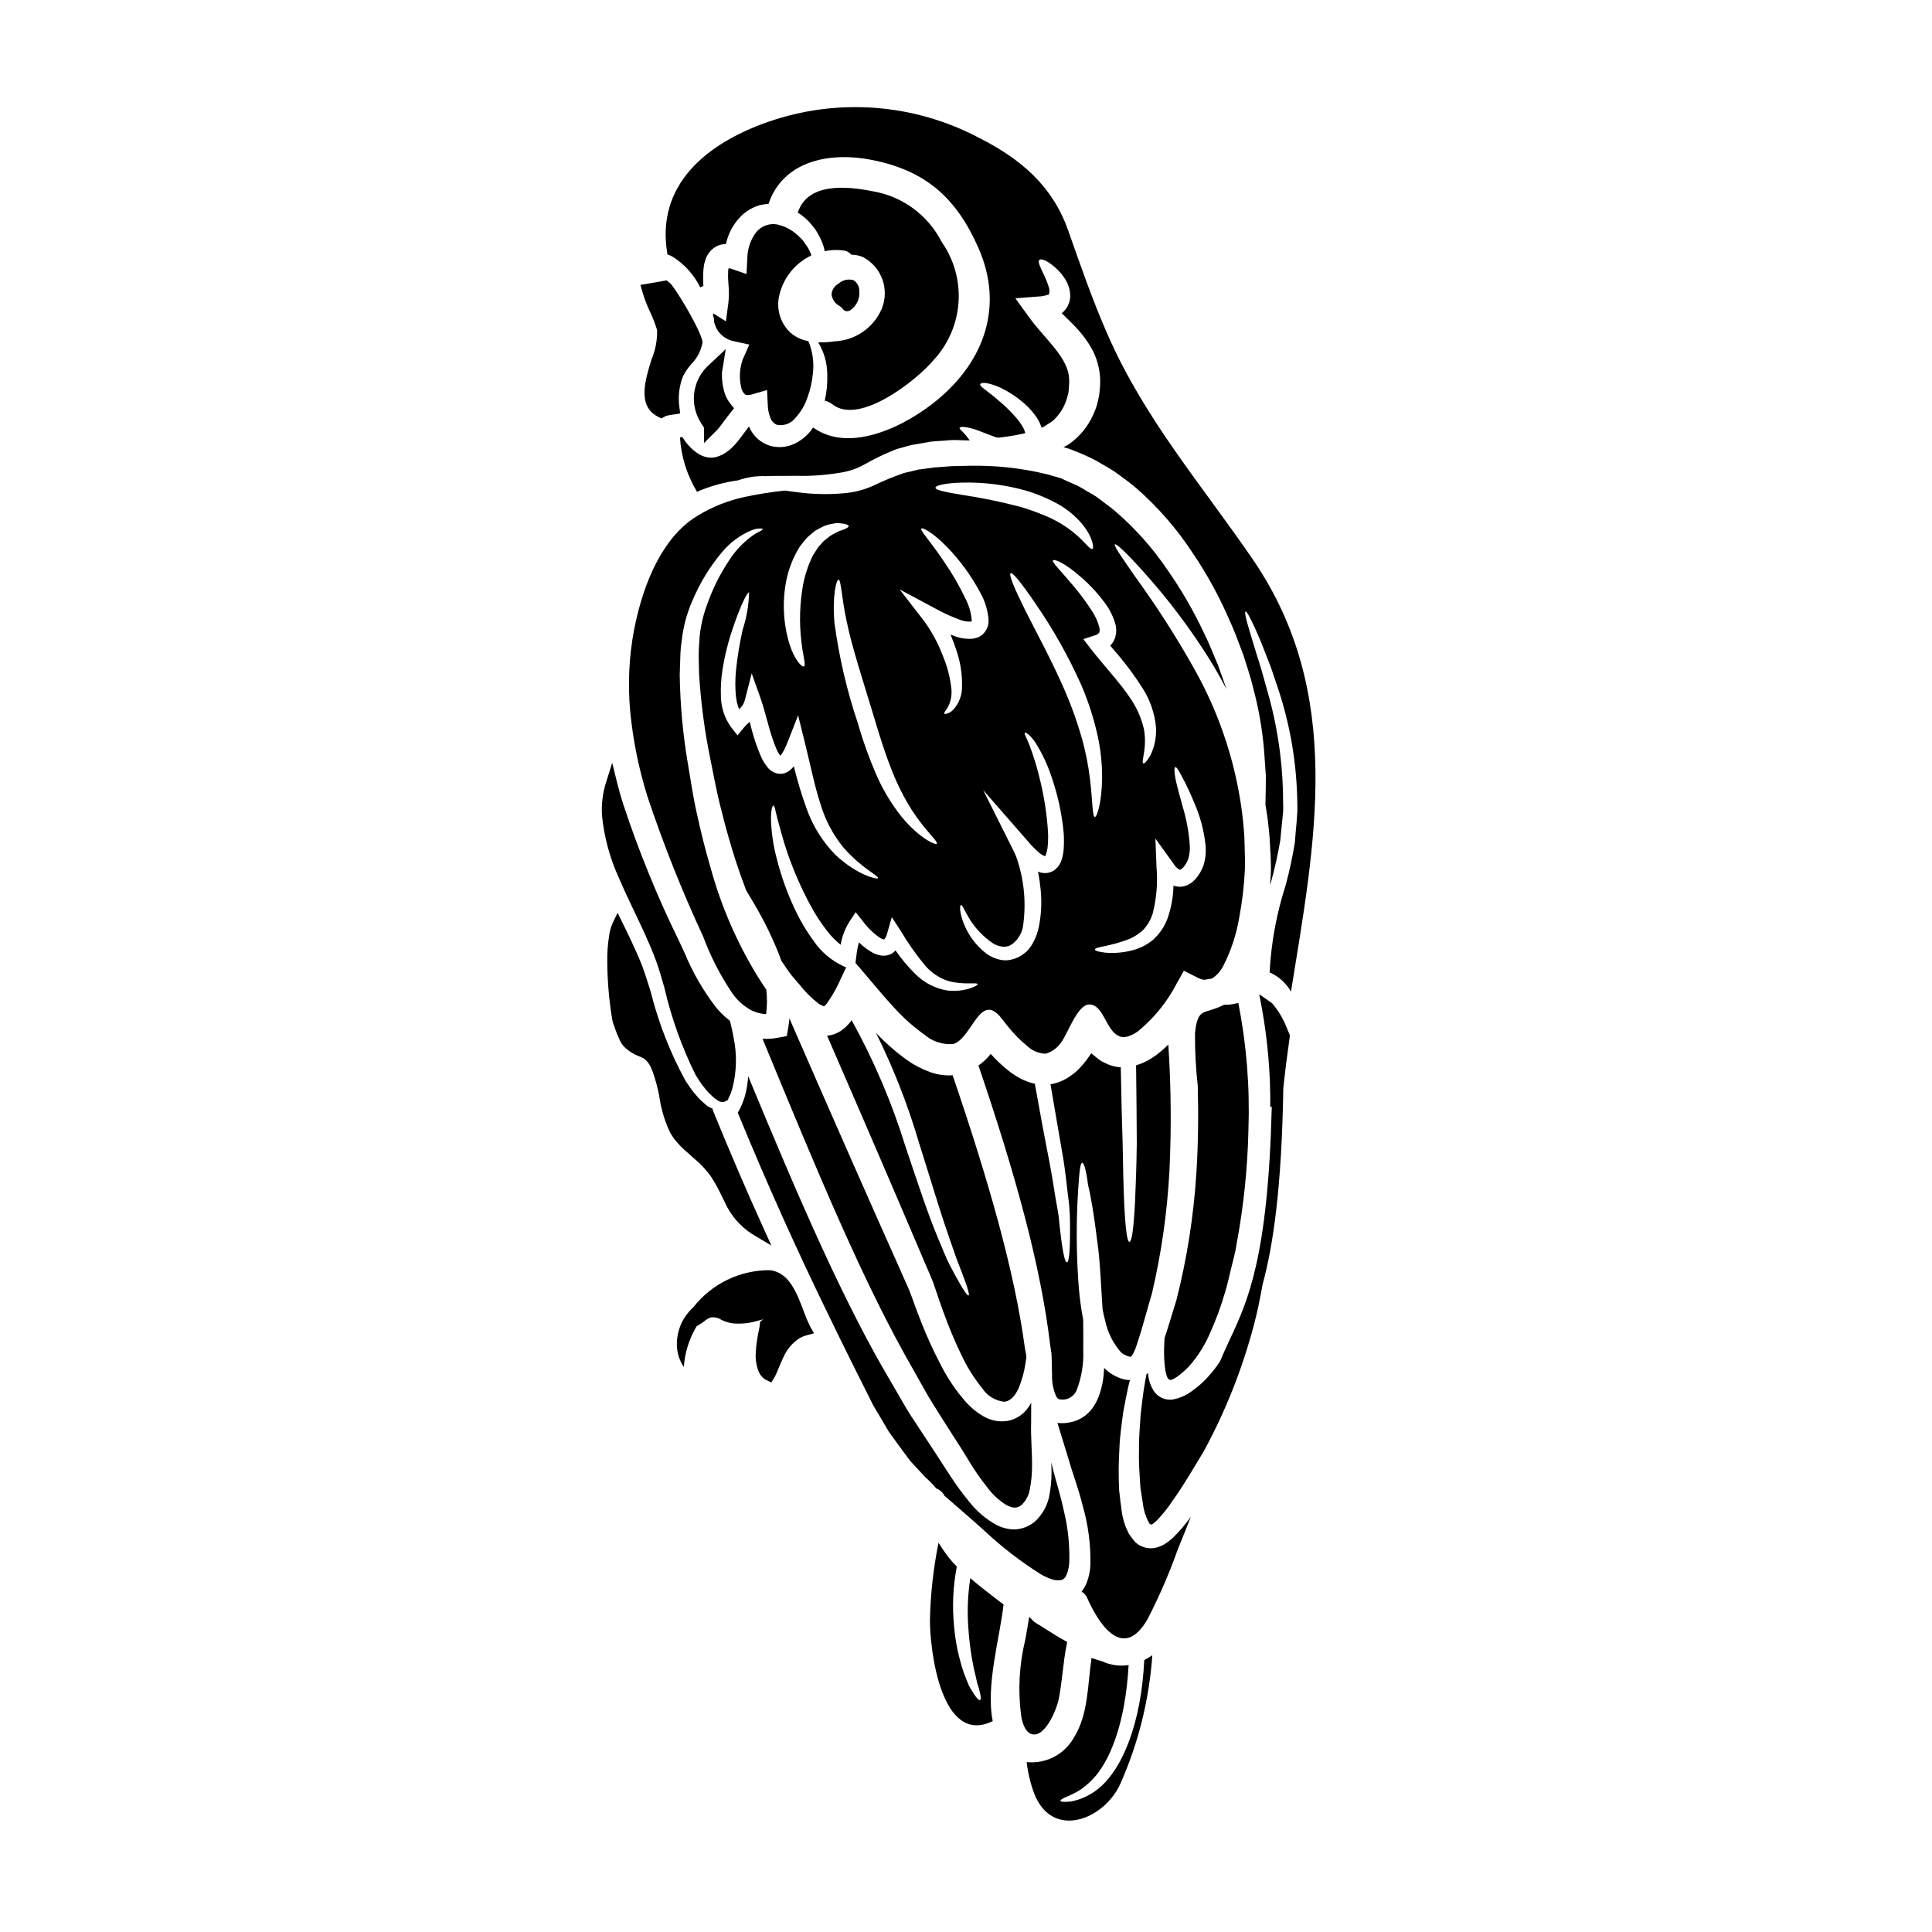 <?xml version="1.0" encoding="UTF-8"?>
<!-- Uploaded to: ICON Repo, www.svgrepo.com, Generator: ICON Repo Mixer Tools -->
<svg fill="#000000" width="800px" height="800px" version="1.1" viewBox="144 144 512 512" xmlns="http://www.w3.org/2000/svg">
 <g>
  <path d="m312.3 385.98c0.906 1.906 1.805 3.793 2.664 5.676 1 2.238 2.055 4.66 2.953 7.137 0.848 2.363 1.473 4.57 2.16 6.992 1.848 7.992 4.621 15.746 8.266 23.098 0.273 0.445 0.551 0.879 0.836 1.309l0.523 0.789v-0.004c0.305 0.449 0.637 0.887 0.988 1.301l0.473 0.598c0.332 0.41 0.695 0.793 1.086 1.141 0.168 0.156 0.34 0.316 0.477 0.457 0.379 0.391 0.805 0.727 1.27 1 0.41 0.348 0.922 0.551 1.461 0.582 0.18 0.004 0.359-0.027 0.535-0.082l0.918-0.473 0.18-0.555c0.055-0.094 0.121-0.215 0.215-0.395v0.004c0.25-0.488 0.449-1 0.594-1.523l0.152-0.496h0.004c1.172-4.43 1.297-9.07 0.355-13.555-0.242-1.445-0.551-2.754-0.855-3.977l-0.125-0.488-0.395-0.312 0.004 0.004c-1.188-0.953-2.277-2.027-3.25-3.203-3.43-4.445-6.25-9.332-8.387-14.523l-1.328-2.848h0.004c-5.828-11.852-10.824-24.094-14.957-36.641-0.613-1.918-1.145-3.797-1.625-5.746l-1.254-5.086-1.574 4.996h-0.004c-0.953 2.941-1.332 6.035-1.117 9.121 0.594 5.738 2.129 11.336 4.551 16.574 1.344 3.133 2.781 6.156 4.203 9.129z"/>
  <path d="m326.35 449.59c0.395 0.344 0.789 0.684 1.18 1.059l0.852 0.746c0.891 0.734 1.711 1.551 2.457 2.434l0.516 0.605c0.395 0.438 0.758 0.91 1.078 1.406 0.332 0.543 0.66 1.078 0.961 1.543 0.91 1.551 1.641 3.078 2.297 4.441 0.367 0.766 0.707 1.48 1.051 2.133v-0.004c1.77 3.242 4.414 5.918 7.637 7.719l4.035 2.402-1.938-4.277c-4.606-10.152-9.148-20.719-13.5-31.41l-0.148-0.594-0.984-0.43c-0.234-0.141-0.457-0.305-0.668-0.48l-0.789-0.703c-0.445-0.395-0.902-0.789-1.266-1.18l-0.395-0.473c-0.484-0.562-0.984-1.141-1.406-1.691-0.422-0.551-0.836-1.211-1.246-1.828l-0.395-0.555h0.004c-4.074-7.449-7.18-15.383-9.238-23.617l-0.555-1.766c-0.523-1.656-1.047-3.324-1.637-4.922-0.746-1.922-1.688-4.086-2.961-6.797-0.707-1.523-1.496-3.129-2.281-4.723l-1.34-2.723-1.32 2.731c-0.43 0.961-0.727 1.98-0.879 3.023-0.41 2.473-0.59 4.977-0.535 7.481 0.043 4.816 0.445 9.625 1.203 14.383 0.055 0.488 0.156 0.977 0.301 1.449l0.539 1.574c0.328 0.996 0.723 1.969 1.18 2.91 0.328 0.832 0.84 1.578 1.492 2.188 0.621 0.57 1.305 1.066 2.043 1.48 0.367 0.246 0.766 0.445 1.18 0.598l1.23 0.527c0.285 0.109 0.551 0.262 0.789 0.449 0.906 0.809 1.574 1.844 1.938 3l0.203 0.488c0.684 2 1.238 4.047 1.648 6.121 0.453 3.41 1.434 6.731 2.906 9.84l0.395 0.633c0.262 0.445 0.551 0.867 0.867 1.273l1.328 1.516c0.68 0.719 1.406 1.391 2.172 2.019z"/>
  <path d="m454.6 509.63c0.871-0.426 1.68-0.961 2.41-1.598 1.09-0.871 2.078-1.859 2.949-2.949 2.004-2.469 3.644-5.211 4.867-8.145 1.535-3.445 2.828-7 3.871-10.625 0.594-1.922 1.027-3.977 1.543-6.086 0.516-2.109 1.137-4.219 1.461-6.496h-0.004c1.879-10.02 2.934-20.18 3.152-30.375 0.395-11.258-0.504-22.523-2.68-33.574-0.84 0.227-1.699 0.383-2.57 0.457-0.461 0-0.867 0.027-1.242 0.027-0.066 0.031-0.129 0.066-0.188 0.109-5.008 2.547-6.789 0.395-7.477 7.441h-0.004c-0.039 4.644 0.203 9.289 0.73 13.902 0.191 7.633 0.137 15.289-0.352 22.914-0.703 11.441-2.477 22.789-5.301 33.898-1.082 3.465-2.082 6.894-3.148 10.09-0.027 0.758-0.082 1.543-0.109 2.363l-0.004-0.004c-0.07 2.016 0.027 4.035 0.301 6.035 0.445 2.367 0.848 2.856 1.793 2.613z"/>
  <path d="m358.32 494.72c-0.508-1.035-0.973-2.269-1.461-3.566-1.703-4.504-3.82-10.113-8.938-10.539-7.824-0.016-15.219 3.555-20.074 9.688-0.891 0.824-1.684 1.75-2.363 2.758-1.297 1.996-2.019 4.309-2.098 6.691-0.105 2.312 0.535 4.598 1.828 6.516 0.266-3.824 1.438-7.531 3.41-10.816 0.652-0.332 1.27-0.73 1.848-1.18 0.551-0.484 1.18-0.867 1.863-1.133 0.977-0.133 1.969 0.078 2.801 0.605 0.969 0.5 2.019 0.824 3.102 0.961 2.121 0.195 4.258-0.012 6.297-0.613 0.43-0.121 1.09-0.305 1.754-0.473-0.098 0.078-0.203 0.16-0.324 0.246l-0.527 0.395-0.059 0.656c-0.027 0.262-0.074 0.562-0.145 0.945l-0.148 0.789c-0.414 1.852-0.676 3.738-0.785 5.637-0.137 1.652 0.078 3.32 0.637 4.883 0.285 0.852 0.809 1.605 1.512 2.168 0.23 0.172 0.484 0.32 0.746 0.434l1.203 0.602 0.707-1.137h0.004c0.238-0.395 0.453-0.805 0.633-1.227 0.199-0.441 0.395-0.949 0.637-1.508 0.359-0.863 0.762-1.852 1.262-2.879h0.004c0.871-1.977 2.281-3.668 4.062-4.887 0.68-0.398 1.414-0.703 2.176-0.898l1.848-0.512-0.965-1.652c-0.164-0.309-0.312-0.629-0.445-0.953z"/>
  <path d="m398.3 484.04c-0.703-1.215-1.574-2.812-2.625-4.816-1.051-2.004-1.969-4.516-3.246-7.477-2.461-5.902-5.086-13.828-8.465-23.887v-0.004c-3.598-11.629-8.379-22.855-14.277-33.504-0.16 0.215-0.301 0.434-0.461 0.648l-1.027 1.109c-0.434 0.352-0.895 0.727-1.355 1.078v0.004c-0.57 0.344-1.168 0.641-1.785 0.895-0.609 0.188-1.234 0.32-1.867 0.391 10.199 23.453 18.719 43.258 25.754 59.828 0.977 2.363 2.031 4.465 2.812 6.894 0.758 2.273 1.488 4.414 2.246 6.496h0.004c1.387 3.867 2.973 7.66 4.758 11.363 1.473 3.152 3.324 6.113 5.512 8.816 1.305 2.019 3.449 3.34 5.84 3.598 1.648-0.078 3.031-1.703 3.898-3.758 0.812-1.98 1.383-4.051 1.703-6.168 0.105-0.648 0.188-1.242 0.273-1.84l-0.027-0.516-0.355-1.922c-2.676-20.02-9.492-44.012-19.152-72.312v0.004c-1.973 0.125-3.949-0.145-5.812-0.789-2.234-0.789-4.348-1.883-6.281-3.246-2.961-2.141-5.715-4.555-8.223-7.211 4.625 9.316 8.426 19.023 11.363 29 3.219 10.172 5.547 18.105 7.629 24.051 1.055 2.949 1.844 5.492 2.652 7.578 0.812 2.086 1.461 3.703 1.922 5.031 0.945 2.598 1.215 3.812 0.973 3.938-0.246 0.117-1-0.84-2.379-3.273z"/>
  <path d="m352.86 416.53-0.355 2.027-2.215 0.434v-0.004c-1.383 0.281-2.801 0.379-4.211 0.297 14.691 35.652 26.918 65.168 40.094 87.945 1.703 3.004 3.273 5.953 5.008 8.738 1.73 2.785 3.438 5.441 5.086 8.035 0.84 1.301 1.648 2.57 2.465 3.84 0.816 1.27 1.574 2.57 2.363 3.84l-0.004 0.004c1.41 2.305 2.965 4.516 4.656 6.625 1.352 1.82 3.039 3.363 4.973 4.547 1.73 0.895 2.785 0.895 3.938 0.027 1.227-1.129 2.031-2.648 2.269-4.301 0.383-1.945 0.574-3.922 0.57-5.906 0.051-3.938-0.355-7.82-0.242-11.496 0.027-1.703 0.027-3.356 0.027-4.926v-0.516 0.004c-0.363 0.668-0.789 1.305-1.27 1.891-1.316 1.582-3.164 2.633-5.195 2.949-2.125 0.289-4.285-0.141-6.141-1.215-1.723-0.984-3.277-2.234-4.602-3.707-2.637-2.977-4.887-6.277-6.691-9.816-2.031-3.852-3.84-7.82-5.414-11.879-0.84-2.137-1.648-4.328-2.461-6.602-0.703-2.055-1.898-4.352-2.844-6.629-8.09-18.105-17.828-40.172-29.461-66.844-0.074 0.859-0.18 1.754-0.344 2.637z"/>
  <path d="m315.58 355.08c4.215 12.629 9.141 25.012 14.754 37.086 1.996 5.387 4.641 10.508 7.871 15.258 1.336 1.852 3.09 3.363 5.117 4.414 1.164 0.539 2.426 0.852 3.707 0.914 0.277-2.144 0.293-4.312 0.055-6.461-0.758-1.109-1.461-2.246-2.191-3.356v-0.004c-5.562-9.023-9.801-18.797-12.594-29.023-1.406-4.723-2.57-9.523-3.543-13.961-1.082-4.68-1.676-8.953-2.41-13.258-1.359-7.902-2.098-15.895-2.215-23.914 0.078-1.895 0.133-3.731 0.188-5.512 0.055-1.777 0.352-3.352 0.539-4.977v0.004c0.48-3.191 1.391-6.305 2.703-9.254 1.945-4.606 4.57-8.895 7.793-12.715 2.039-2.457 4.621-4.406 7.547-5.684 0.516-0.188 0.977-0.352 1.383-0.457 0.406-0.105 0.73-0.082 0.973-0.109 0.543-0.027 0.84 0 0.867 0.133s-0.188 0.301-0.648 0.57c-0.238 0.105-0.539 0.27-0.891 0.434-0.352 0.164-0.676 0.434-1.082 0.699l-0.004 0.004c-2.348 1.668-4.375 3.75-5.977 6.144-2.617 3.84-4.711 8.016-6.223 12.414-0.977 2.652-1.609 5.414-1.895 8.227-0.082 1.594-0.242 3.297-0.242 4.953 0 1.652 0.055 3.297 0.105 5.004v-0.004c0.473 7.738 1.504 15.43 3.086 23.02 0.84 4.086 1.621 8.578 2.754 12.797 1.109 4.492 2.328 8.871 3.785 13.418 0.867 2.68 1.816 5.356 2.844 8.062 0.676 1.109 1.406 2.363 2.242 3.762 2.453 4.172 4.59 8.52 6.387 13.012 0.215 0.566 0.434 1.133 0.621 1.727 0.082 0.109 0.137 0.242 0.215 0.355 0.73 1.055 1.41 2.137 2.164 3.148 0.754 1.012 1.652 1.949 2.465 2.922 1.488 1.934 3.227 3.66 5.164 5.141 0.348 0.215 0.711 0.402 1.082 0.566 0.191 0.137 0.273 0.082 0.328 0.109 0.094-0.121 0.215-0.223 0.352-0.297l0.395-0.484h-0.004c1.461-2.07 2.703-4.281 3.707-6.602l1.383-2.953-0.488-0.188c-3.277-1.477-6.082-3.824-8.117-6.789-1.82-2.469-3.398-5.106-4.723-7.871-2.199-4.555-3.922-9.328-5.137-14.238-0.859-3.289-1.348-6.664-1.457-10.062-0.055-2.488 0.395-3.703 0.621-3.731 0.395 0 0.516 1.379 1.109 3.543s1.406 5.465 2.754 9.359v-0.004c1.594 4.562 3.539 8.996 5.82 13.258 1.301 2.473 2.82 4.828 4.539 7.035 1.047 1.383 2.266 2.629 3.625 3.707 0.359-2.164 1.145-4.231 2.305-6.09l1.676-2.543 1.922 2.438c1.258 1.703 2.793 3.184 4.543 4.379 0.281 0.168 0.578 0.297 0.891 0.395 0.16-0.027 0.16 0.055 0.188 0h0.004c0.375-0.414 0.637-0.914 0.758-1.461l1.27-4.438 2.434 3.758v0.004c1.867 3.141 3.973 6.133 6.297 8.953 1.707 2.039 3.973 3.535 6.519 4.301 4.414 1.027 7.359 0.16 7.477 0.758 0.055 0.215-0.594 0.594-1.895 1.055l0.004 0.004c-1.945 0.633-4 0.844-6.035 0.621-3.215-0.5-6.188-2.008-8.492-4.301-1.965-1.945-3.746-4.066-5.332-6.328-0.234 0.25-0.484 0.484-0.754 0.699-0.918 0.578-2.012 0.805-3.086 0.648-0.832-0.137-1.629-0.422-2.363-0.836-1.273-0.727-2.445-1.617-3.484-2.652-0.246 0.883-0.438 1.777-0.57 2.68-0.078 0.648-0.16 1.301-0.242 1.922l-0.105 0.84 2.812 3.301c2.516 2.949 4.867 5.812 7.41 8.551v-0.004c2.414 2.672 5.113 5.074 8.047 7.168 2.133 1.848 4.93 2.738 7.738 2.461 4.926-1.648 7.035-14.039 12.664-6.816l1.488 1.895v-0.004c1.59 2.023 3.394 3.871 5.379 5.512 1.324 1.238 3.059 1.953 4.875 2.004 1.711-0.512 3.188-1.613 4.164-3.109 1.574-2.031 4.191-9.77 7.223-9.93 3.938-0.242 4.547 7.008 8.062 8.359 0.301 0.301 0.648 0.133 0.977 0.273l-0.004-0.004c0.395 0.004 0.793-0.035 1.18-0.109 1.031-0.316 2-0.801 2.871-1.434 4.262-3.512 7.766-7.852 10.297-12.762l1.844-3.273 3.383 1.703h-0.004c0.617 0.355 1.297 0.594 2 0.707 0.676-0.133 1.355-0.242 2.031-0.328 1.34-0.859 2.418-2.078 3.109-3.516 1.988-3.926 3.375-8.133 4.113-12.473 0.824-4.312 1.34-8.676 1.543-13.062 0.027-1.082 0.055-2.059 0-3.086-0.027-1.109-0.055-2.215-0.082-3.297-0.027-2.219-0.215-4.246-0.395-6.223v-0.004c-1.523-14.258-5.953-28.055-13.012-40.539-4.668-8.32-9.82-16.359-15.422-24.078-3.84-5.512-5.902-8.492-5.547-8.793 0.359-0.301 3.031 2.191 7.551 7.223 6.512 7.227 12.383 15.008 17.547 23.254 1.516 2.465 3.031 5.117 4.492 7.926-0.703-2.109-1.516-4.273-2.301-6.492-1.18-2.707-2.242-5.574-3.648-8.359l-0.004 0.004c-2.75-5.891-6.012-11.531-9.742-16.855-3.856-5.691-8.438-10.852-13.637-15.348-1.406-1.242-2.922-2.246-4.352-3.383-1.434-1.133-3.086-1.871-4.574-2.844v0.004c-0.727-0.438-1.484-0.82-2.269-1.141l-2.273-1-1.105-0.516-1.355-0.395-2.703-0.754h-0.004c-6.57-1.566-13.316-2.293-20.07-2.164-1.625 0.027-3.246 0.082-4.816 0.109-1.574 0.105-3.148 0.238-4.652 0.352l-4.191 0.566c-0.758 0.188-1.488 0.355-2.219 0.543l-1.109 0.242-0.43 0.105-0.461 0.16-0.004 0.004c-2.578 0.895-5.102 1.945-7.551 3.148-2.688 1.215-5.574 1.93-8.52 2.109-3.938 0.316-7.894 0.207-11.809-0.324-1.137-0.133-2.164-0.297-3.191-0.434-3.582 0.363-7.141 0.926-10.66 1.676-4.469 0.945-8.742 2.656-12.633 5.055-8.551 5.164-14.121 16.637-16.746 30.273l-0.004-0.004c-1.309 7.008-1.656 14.156-1.027 21.258 0.723 7.742 2.266 15.391 4.598 22.812zm110.29 14.094h0.004c-0.074 0.891-0.246 1.77-0.512 2.621-0.355 1.223-1.133 2.277-2.195 2.981-1.246 0.719-2.766 0.797-4.082 0.211 0.328 1.625 0.539 3.219 0.703 4.816v0.004c0.32 3.238 0.168 6.512-0.461 9.707-0.309 1.609-0.883 3.156-1.703 4.574-0.426 0.734-0.934 1.414-1.516 2.027-0.641 0.559-1.34 1.051-2.082 1.465-0.328 0.133-0.57 0.27-0.895 0.395-0.453 0.152-0.914 0.285-1.383 0.391-0.801 0.156-1.625 0.168-2.43 0.031-1.387-0.254-2.699-0.809-3.844-1.629-2.992-2.273-5.227-5.398-6.41-8.969-0.84-2.461-0.676-3.938-0.395-3.977 0.352-0.055 0.789 1.215 2 3.246v0.004c1.625 2.801 3.875 5.188 6.578 6.977 0.773 0.469 1.641 0.754 2.543 0.84 0.395 0.031 0.793-0.004 1.18-0.105 0.148-0.055 0.305-0.09 0.461-0.113 0.215-0.105 0.539-0.301 0.812-0.461h-0.004c1.75-1.328 2.836-3.352 2.977-5.543 0.738-5.863 0.109-11.816-1.832-17.398-0.23-0.641-0.5-1.262-0.812-1.867l-8.012-16.016 11.734 13.434c0.91 1.113 1.918 2.144 3.004 3.082 0.223 0.207 0.469 0.391 0.73 0.543 0.203 0.145 0.422 0.262 0.652 0.352 0.082 0.051 0.172 0.098 0.266 0.133 0.113-0.176 0.203-0.367 0.273-0.566 0.188-0.543 0.32-1.105 0.391-1.676 0.141-1.285 0.188-2.578 0.141-3.867-0.273-4.746-0.98-9.453-2.113-14.07-0.727-3.121-1.656-6.195-2.785-9.199-0.816-2.082-1.516-3.148-1.27-3.352 0.242-0.203 1.406 0.516 2.781 2.543 1.801 2.852 3.246 5.914 4.301 9.117 1.652 4.762 2.727 9.703 3.207 14.719 0.121 1.531 0.121 3.066 0 4.598zm6.981-18.773c-0.434-3.566-1.129-7.094-2.082-10.555-1.195-4.227-2.664-8.375-4.394-12.414-3.734-8.66-7.953-16.23-10.77-21.887-2.812-5.656-4.328-9.305-3.785-9.633 0.543-0.328 3.004 2.754 6.574 8.012h-0.004c4.727 6.836 8.805 14.098 12.191 21.688 1.836 4.273 3.266 8.711 4.273 13.254 0.824 3.723 1.234 7.523 1.215 11.336-0.078 6.519-1.379 10.387-1.922 10.305-0.691-0.098-0.562-3.996-1.297-10.098zm24.566 7.356c-0.84-3.082-1.574-5.652-1.922-7.477-0.348-1.828-0.324-2.867-0.027-2.977s0.867 0.812 1.703 2.383v-0.004c1.223 2.285 2.328 4.633 3.305 7.035 1.617 3.664 2.641 7.562 3.031 11.551 0.098 1.285 0.016 2.578-0.246 3.844-0.141 0.695-0.359 1.375-0.648 2.027-0.285 0.656-0.637 1.285-1.055 1.867-0.457 0.66-0.996 1.258-1.598 1.785-0.395 0.273-0.812 0.516-1.242 0.758h-0.004c-0.504 0.207-1.031 0.352-1.574 0.434-0.73 0.059-1.465-0.035-2.16-0.273-0.055 3.039-0.613 6.047-1.652 8.902-0.812 2.094-2.109 3.969-3.785 5.465-1.48 1.219-3.191 2.121-5.031 2.648-2.477 0.707-5.062 0.953-7.629 0.734-1.73-0.215-2.707-0.488-2.707-0.816-0.078-0.754 3.981-0.754 9.254-2.867v0.004c1.324-0.598 2.543-1.41 3.598-2.41 1.102-1.219 1.934-2.656 2.434-4.219 1.035-4.035 1.383-8.215 1.027-12.363l-0.301-7.574 4.527 6.285 0.812 1.137c0.621 0.648 1.137 0.895 1.18 0.84 0.043-0.055 0.051 0.027 0.16-0.027 0.082-0.082 0.184-0.148 0.293-0.188 0.191-0.273 0.355-0.215 0.758-0.812h0.004c0.27-0.352 0.496-0.73 0.676-1.137 0.203-0.371 0.348-0.77 0.434-1.18 0.211-0.895 0.309-1.812 0.293-2.734-0.211-3.609-0.855-7.18-1.906-10.641zm-20.531-53.859c1.246 1.684 2.172 3.582 2.731 5.598 0.371 1.461 0.207 3.004-0.461 4.356-0.246 0.457-0.566 0.867-0.945 1.219l0.73 0.891c2.879 3.242 5.492 6.707 7.816 10.363 2.043 3.16 3.281 6.773 3.598 10.52 0.129 2.551-0.391 5.094-1.516 7.391-0.918 1.488-1.539 2.215-1.84 2.055-0.73-0.273 1.082-3.758 0.16-9.055h0.004c-0.727-3.117-2.066-6.062-3.938-8.66-2.059-3.055-4.867-6.195-7.766-9.684-0.84-0.977-1.621-1.969-2.406-2.977l-1.969-2.543 3.082-1.004 0.004 0.004c0.43-0.105 0.816-0.344 1.109-0.676 0.16-0.422 0.191-0.887 0.082-1.324-0.379-1.508-1-2.941-1.84-4.246-1.582-2.484-3.336-4.852-5.25-7.086-3.301-3.938-5.465-6.008-5.246-6.496 0.297-0.594 3.438 0.84 7.41 4.356l0.004 0.004c2.406 2.078 4.57 4.426 6.445 6.996zm-38.012-32.004c5.695-0.145 11.383 0.555 16.871 2.082 3.07 0.898 6.027 2.141 8.816 3.707 2.324 1.328 4.402 3.051 6.141 5.086 2.977 3.598 3.297 6.574 2.785 6.691-0.648 0.297-2.004-1.969-5.062-4.414h0.004c-1.805-1.441-3.762-2.676-5.844-3.676-2.629-1.195-5.344-2.211-8.113-3.031-5.203-1.367-10.48-2.453-15.801-3.246-4.113-0.676-6.762-1.215-6.762-1.84 0-0.621 2.609-1.223 6.965-1.359zm-7.223 33.25c2.234 1.258 4.57 2.324 6.981 3.191 0.848 0.309 1.75 0.441 2.652 0.395 0.051-0.02 0.105-0.027 0.16-0.027 0.039-0.129 0.066-0.262 0.082-0.395-0.18-1.945-0.73-3.836-1.625-5.574-1.617-3.41-3.504-6.684-5.652-9.793-3.625-5.465-6.469-8.355-6.09-8.844s4.168 1.676 8.66 6.871v0.004c2.66 3.035 4.969 6.367 6.875 9.926 1.336 2.316 2.121 4.906 2.297 7.574 0.012 1.074-0.332 2.117-0.973 2.977-0.375 0.508-0.852 0.934-1.402 1.246-0.496 0.254-1.027 0.434-1.574 0.539-1.598 0.176-3.211-0.012-4.727-0.539-0.488-0.16-0.945-0.355-1.406-0.516 0.621 1.488 1.164 2.949 1.621 4.383h0.004c1.02 3.059 1.496 6.273 1.41 9.492 0.02 2.289-0.855 4.492-2.438 6.141-0.434 0.445-0.977 0.762-1.574 0.922-0.395 0.133-0.594 0.105-0.672 0-0.164-0.301 0.457-0.812 1.027-1.895h-0.004c0.793-1.598 1.066-3.402 0.789-5.168-0.348-2.828-1.086-5.594-2.191-8.219-1.254-3.336-2.957-6.484-5.059-9.363l-6.41-8.266zm-15.934 29.219c1.484 5.008 3 9.738 4.652 13.879l0.004-0.004c1.434 3.652 3.207 7.156 5.301 10.473 3.625 5.625 7.008 8.266 6.574 8.898-0.215 0.434-4.519-1.379-9.172-6.981-2.637-3.277-4.844-6.879-6.574-10.711-2.043-4.641-3.769-9.414-5.168-14.285-2.91-8.645-4.984-17.551-6.195-26.59-0.621-7.277 0.543-11.414 1.055-11.441 0.73 0 0.758 4.465 2.164 10.953 1.336 6.68 4.277 15.605 7.363 25.805zm-23.375-36.328v-0.004c0.617-3.144 1.777-6.16 3.438-8.902 0.395-0.621 0.922-1.215 1.355-1.754 0.406-0.578 0.898-1.09 1.457-1.516 0.539-0.461 1.027-0.895 1.543-1.27 0.566-0.301 1.105-0.598 1.621-0.867h0.004c0.953-0.496 1.988-0.816 3.059-0.949 0.723-0.18 1.48-0.199 2.215-0.055 1.18 0.137 1.844 0.395 1.867 0.676 0.023 0.285-0.566 0.703-1.676 1.082h-0.004c-0.648 0.168-1.266 0.434-1.836 0.789-0.719 0.328-1.391 0.746-2.004 1.246-0.352 0.27-0.699 0.566-1.082 0.867-0.324 0.352-0.672 0.727-1 1.133-0.395 0.375-0.727 0.812-0.973 1.297-0.301 0.488-0.648 0.949-0.949 1.461-1.164 2.426-2.019 4.988-2.543 7.629-0.902 4.992-1.055 10.09-0.461 15.125 0.434 3.938 1.27 6.219 0.676 6.574-0.461 0.352-2.488-1.676-3.812-5.844-1.656-5.422-1.961-11.16-0.895-16.727zm-2.648 44.305c0.281 0.695 0.656 1.352 1.105 1.949 0.402-0.496 0.75-1.031 1.031-1.598 0.414-0.84 0.781-1.695 1.109-2.57l2.57-6.547 1.676 6.762c1.543 6.141 2.652 11.875 4.246 16.719 1.25 4.227 3.328 8.164 6.117 11.578 4.926 5.629 9.492 7.477 9.117 8.117-0.055 0.301-5.086-0.512-11.199-6.141-3.426-3.477-6.047-7.656-7.684-12.254-1.34-3.695-2.477-7.465-3.41-11.285-0.258 0.336-0.547 0.641-0.863 0.922-0.375 0.324-0.793 0.586-1.246 0.785-0.598 0.258-1.25 0.352-1.895 0.273-1.062-0.148-2.039-0.664-2.758-1.461-0.871-1.016-1.574-2.168-2.082-3.406-0.945-2.269-1.734-4.602-2.359-6.981-0.16-0.648-0.324-1.27-0.488-1.922-0.547 0.48-1.062 0.996-1.539 1.543l-1.676 2.055-1.598-2.004h-0.004c-1.777-2.391-2.762-5.281-2.812-8.266-0.094-2.414 0.051-4.832 0.434-7.223 0.613-3.797 1.555-7.535 2.812-11.172 2.082-6.059 3.785-9.387 4.219-9.223-0.078 3.363-0.652 6.699-1.703 9.898-0.816 3.606-1.41 7.254-1.781 10.93-0.203 2.152-0.211 4.316-0.027 6.469 0.117 1.258 0.406 2.496 0.863 3.676 0.125-0.141 0.258-0.27 0.395-0.395 0.547-0.574 0.941-1.281 1.137-2.055l1.812-7.062 2.41 6.789c0.867 2.461 1.301 4.492 1.969 6.691l-0.004 0.004c0.562 2.176 1.266 4.316 2.106 6.402z"/>
  <path d="m316.32 226.76c0.723 1.527 1.332 3.106 1.82 4.723 0.059 2.656-0.441 5.293-1.465 7.742-1.711 5.512-3.84 12.355 1.652 15.18l0.949 0.488 0.93-0.527c0.125-0.07 0.258-0.125 0.395-0.164 0.578-0.156 1.172-0.266 1.766-0.332l1.887-0.301-0.238-1.891v0.004c-0.34-2.699 0-5.438 0.988-7.969 0.586-1.145 1.309-2.211 2.156-3.176 1.551-1.559 2.602-3.547 3.012-5.707 0.074-2.477-7.172-14.523-8.59-15.789l-0.91-0.75-0.957 0.18c-1.281 0.242-2.539 0.457-3.82 0.668l-2.172 0.359 0.598 2.117h0.004c0.539 1.762 1.207 3.481 1.996 5.144z"/>
  <path d="m394.33 540.44c0.867 0.73 1.73 1.461 2.543 2.191 1.41 1.215 2.785 2.438 4.141 3.598 1.355 1.16 2.625 2.328 3.898 3.465h-0.004c4.555 4.262 9.5 8.082 14.77 11.414 1.062 0.641 2.195 1.148 3.379 1.516 0.789 0.207 1.613 0.227 2.41 0.059 0.57-0.293 1.008-0.797 1.215-1.406 0.375-0.992 0.602-2.031 0.68-3.086 0.16-4.652-0.324-9.305-1.434-13.824-0.922-4.41-2.246-8.227-3.148-12.117-0.078-0.23-0.141-0.469-0.191-0.707 0.023 0.395 0.051 0.73 0.051 1.109 0.105 2.336-0.039 4.676-0.43 6.981-0.391 2.977-1.84 5.715-4.086 7.711-1.43 1.148-3.176 1.836-5.004 1.969-1.77 0.031-3.519-0.391-5.086-1.219-2.68-1.469-5.043-3.457-6.953-5.844-1.902-2.281-3.664-4.672-5.277-7.168-1.594-2.465-3.246-4.981-4.926-7.578-1.676-2.598-3.516-5.301-5.328-8.09-1.812-2.785-3.422-5.805-5.227-8.836-12.797-21.508-24.621-48.938-38.039-81.375-0.094 1.441-0.305 2.867-0.621 4.273-0.176 0.781-0.402 1.551-0.68 2.301-0.402 1.074-0.891 2.117-1.457 3.113 8.039 19.586 16.098 37.305 23.914 53.344 4.086 8.469 8.117 16.531 11.93 24.105 1.055 1.758 2.082 3.519 3.086 5.223 0.539 0.867 0.973 1.758 1.574 2.543 0.602 0.785 1.18 1.594 1.73 2.383 1.18 1.574 2.297 3.109 3.438 4.652 1.301 1.379 2.57 2.754 3.812 4.113v-0.004c0.051 0.07 0.105 0.133 0.164 0.191 1.059 0.922 2.047 1.926 2.949 3.004 0.953 0.375 1.738 1.086 2.207 1.996z"/>
  <path d="m430.79 452.14c0.434-0.051 1.055 1.816 1.574 6.008 0.352 1.301 0.727 3.246 1.18 5.981 0.453 2.731 0.949 6.41 1.516 10.93 0.516 4.438 0.73 9.738 1.137 15.988 0.215 1 0.434 2.004 0.703 3.031l0.004-0.004c0.656 3.09 2.102 5.961 4.191 8.332 0.223 0.188 0.457 0.359 0.707 0.512 0.312 0.164 0.637 0.309 0.969 0.434 0.703 0.273 0.789 0.188 0.922 0.16 0.133-0.027 0.16-0.051 0.594-0.727 0.406-0.801 0.738-1.633 1-2.488 1.461-4.328 2.543-8.715 3.981-13.473 2.512-10.707 4.07-21.617 4.652-32.598 0.527-11.133 0.43-22.289-0.301-33.41-1.078 1.074-2.238 2.066-3.461 2.973-1.543 1.125-3.262 1.988-5.086 2.547 0.109 8.113 0.16 14.957 0.188 20.691-0.078 6.496-0.297 11.551-0.461 15.422-0.395 7.738-0.918 10.66-1.488 10.66s-1.055-2.922-1.406-10.66c-0.188-3.867-0.273-8.926-0.395-15.395-0.188-5.625-0.352-12.309-0.488-20.207h0.004c-1.191-0.074-2.363-0.348-3.465-0.812-0.539-0.242-1.105-0.516-1.648-0.789-0.469-0.309-0.918-0.641-1.348-1l-1.301-1.055-0.055-0.078c-0.461 0.672-0.949 1.379-1.461 2.055v-0.004c-0.527 0.691-1.098 1.348-1.703 1.969-0.629 0.684-1.34 1.293-2.109 1.812-1.625 1.242-3.527 2.07-5.547 2.406 1.352 7.844 2.488 14.527 3.461 20.156 0.516 3.297 0.816 6.328 1.137 8.953v0.004c0.34 2.301 0.527 4.621 0.566 6.949 0.109 8.09-0.238 11.121-0.812 11.121-0.57 0-1.242-3.031-2.055-10.848-0.109-1.969-0.648-4.195-1.055-6.789s-0.867-5.512-1.488-8.766c-1.137-5.762-2.438-12.664-3.898-20.941h0.004c-0.781-0.145-1.539-0.371-2.269-0.676-0.891-0.336-1.742-0.762-2.543-1.273-0.762-0.434-1.488-0.93-2.168-1.488-1.699-1.344-3.281-2.84-4.723-4.461-0.242 0.273-0.461 0.566-0.703 0.84v-0.004c-0.762 0.84-1.617 1.594-2.543 2.246 9.738 28.594 16.555 53.137 19.02 74.18l0.324 2.031c0.055 0.812 0.055 1.574 0.082 2.219 0.027 1.242 0.055 2.516 0.082 3.731-0.055 1.918 0.332 3.824 1.133 5.574 0.328 0.488 0.461 0.648 0.867 0.727 0.602 0.102 1.219 0.086 1.812-0.051 1.262-0.348 2.285-1.273 2.754-2.492 1.258-3.312 1.836-6.848 1.707-10.387 0.027-2.867 0-5.602-0.027-8.195-0.566-2.898-0.895-5.629-1.137-8.172-0.676-8.586-0.75-17.211-0.219-25.809 0.34-5.289 0.578-7.535 1.094-7.59z"/>
  <path d="m435.39 617.76c-1.316 1.133-2.805 2.043-4.406 2.703-1.078 0.453-2.203 0.777-3.356 0.973-1.816 0.164-2.57 0.055-2.598-0.215-0.027-0.273 0.648-0.676 2.137-1.27v-0.004c0.949-0.41 1.867-0.879 2.758-1.402 1.266-0.824 2.438-1.785 3.488-2.871 4.543-4.57 8.793-14.562 9.684-30.406-2.363 0.363-4.777 0.023-6.949-0.973-0.867-0.242-1.785-0.543-2.871-0.922-1.082 7.168-0.812 14.934-4.68 21.102-2.504 4.473-7.426 7.027-12.523 6.492 0.336 2.906 1.027 5.758 2.055 8.496 4.898 12.148 18.5 6.734 22.781-2.754 4.781-10.773 7.644-22.301 8.465-34.062-0.684 0.48-1.398 0.914-2.137 1.301-0.793 16.82-5.84 28.75-11.848 33.812z"/>
  <path d="m364.54 251.11c7.328 5.867 22.859-6.844 26.766-11.578 3.934-4.188 6.301-9.605 6.707-15.336s-1.18-11.426-4.488-16.125c-3.656-7.164-10.512-12.148-18.453-13.422-6.574-1.297-16.961-2.363-19.637 5.629-0.012 0.016-0.023 0.035-0.027 0.055 0.59 0.363 1.152 0.77 1.68 1.215l0.789 0.703 0.109 0.078 0.051 0.055 0.188 0.215 0.164 0.16 0.297 0.355c0.395 0.461 0.758 0.918 1.137 1.352 0.379 0.434 0.73 1.18 1.082 1.73v0.004c0.605 1.07 1.086 2.203 1.434 3.383 0.082 0.355 0.16 0.648 0.215 0.977 1.699-0.355 3.449-0.41 5.168-0.16 0.746 0.125 1.418 0.52 1.895 1.105 0.996 0.004 1.988 0.188 2.918 0.543 5.062 2.559 7.293 8.586 5.117 13.824-2.16 4.992-6.977 8.32-12.414 8.574-1.457 0.227-2.934 0.32-4.41 0.273 1.555 2.559 2.391 5.496 2.406 8.492 0.082 2.356-0.145 4.711-0.676 7.008 0.73 0.109 1.418 0.418 1.984 0.891z"/>
  <path d="m336.38 229.15-3.383-2.109c0 0.215-0.027 0.395-0.027 0.621h0.004c0.203 0.484 0.289 1.016 0.242 1.539 0.145 0.605 0.355 1.195 0.625 1.758 0.934 1.801 2.637 3.074 4.625 3.465l4.113 0.895-1.703 3.84h-0.004c-0.871 2.383-1.027 4.969-0.461 7.441 0.121 0.762 0.504 1.457 1.082 1.965 0.188 0.16 0.73 0.238 1.73-0.027l4.059-1.18 0.188 4.004h0.004c0.031 1.199 0.281 2.379 0.73 3.492 0.293 0.762 0.875 1.375 1.621 1.703 1.832 0.402 3.731-0.27 4.898-1.73 1.527-1.645 2.672-3.602 3.352-5.738 0.688-1.918 1.133-3.918 1.328-5.949 0.375-2.859 0.012-5.769-1.055-8.449-0.055-0.109-0.109-0.188-0.16-0.301-1.977-0.332-3.793-1.277-5.195-2.703-2.453-2.644-3.348-6.375-2.363-9.84 1.145-4.465 4.219-8.184 8.387-10.148-0.109-0.297-0.16-0.566-0.301-0.867h0.004c-0.359-0.805-0.812-1.566-1.352-2.269-0.25-0.387-0.52-0.758-0.812-1.109-0.395-0.395-0.84-0.812-1.27-1.215h-0.004c-1.543-1.398-3.426-2.359-5.465-2.789-2.008-0.297-4.035 0.457-5.356 2.004-1.543 2.012-2.387 4.473-2.41 7.008l-0.215 4.164-3.977-1.379c-0.25-0.098-0.516-0.152-0.785-0.16-0.023 0.039-0.031 0.086-0.027 0.133l-0.082 0.621c-0.051 1.164-0.023 2.332 0.082 3.492 0.164 1.602 0.164 3.215 0 4.812z"/>
  <path d="m366.54 225.12c0.301 0.184 0.562 0.43 0.762 0.719 0.227 0.336 0.582 0.562 0.98 0.629 0.082 0.004 0.16 0.004 0.242 0 0.32 0 0.637-0.105 0.891-0.301 1.617-1.137 2.5-3.055 2.312-5.023 0.027-1.164-0.555-2.262-1.539-2.891-1.379-0.414-2.871-0.074-3.938 0.891-1.09 0.574-1.801 1.676-1.875 2.906 0.172 1.316 0.98 2.465 2.164 3.07z"/>
  <path d="m476 292.23c-13.719-19.996-28.703-37.227-38.523-59.68-3.981-9.055-7.172-18.344-10.469-27.68-4.168-11.633-12.473-18.719-23.398-24.266v0.004c-17.305-9.203-37.668-10.754-56.164-4.273-16.289 5.711-29.785 16.746-26.562 35.09h-0.004c0.469 0.156 0.922 0.355 1.352 0.594 3.156 1.977 5.695 4.797 7.332 8.145 0.27-0.148 0.547-0.266 0.84-0.355v-0.105c-0.098-1.48-0.09-2.961 0.027-4.438l0.188-1.301c0.133-0.488 0.273-0.977 0.434-1.461v0.004c0.23-0.586 0.539-1.133 0.922-1.625 0.449-0.59 1.008-1.086 1.648-1.461 0.602-0.363 1.273-0.594 1.969-0.68 0.258-0.062 0.523-0.09 0.785-0.078 0.59-2.715 1.918-5.215 3.844-7.223 1.402-1.43 3.141-2.481 5.059-3.059 0.781-0.18 1.578-0.297 2.379-0.348 3.938-11.551 16.395-13.828 27.324-11.664 14.34 2.812 22.48 10.062 28.34 23.402 6.691 15.227 1.676 29.73-10.848 40.148-8.035 6.691-23.078 14.527-33.004 7.359-0.242 0.352-0.461 0.699-0.73 1.027-1.172 1.43-2.652 2.578-4.332 3.356-2.012 0.906-4.285 1.07-6.406 0.461-2.266-0.73-4.148-2.34-5.223-4.465-0.105-0.215-0.188-0.434-0.301-0.648-2.406 3.109-4.465 6.789-8.438 8.035-3.758 1.18-7.25-2.082-9.199-5.191v-0.004c-0.215-0.004-0.434 0.004-0.648 0.027 0.32 5.109 1.867 10.066 4.519 14.445 3.481-1.496 7.148-2.516 10.902-3.031 2.305-0.816 4.746-1.191 7.195-1.109 2.41-0.105 5.356-0.055 8.684-0.078h-0.004c3.68 0.074 7.359-0.199 10.988-0.812l0.215-0.027c2.219-0.332 4.363-1.059 6.328-2.141 2.586-1.48 5.269-2.781 8.035-3.891l0.57-0.215 0.648-0.188 1.109-0.301c0.699-0.215 1.434-0.395 2.188-0.594 1.652-0.328 3.356-0.543 5.086-0.895 1.652-0.188 3.328-0.188 5.035-0.395 1.703-0.109 3.438 0.078 5.191 0.078h0.109c-1.895-2.703-2.844-2.922-2.676-3.324 0.297-0.594 2.809-0.215 6.406 1.27 1.031 0.395 2.164 0.84 3.356 1.27 0.242 0 0.484 0.027 0.727 0.027 1.328-0.16 2.754-0.352 4.273-0.621 0.84-0.16 1.703-0.352 2.625-0.543h0.008c-0.098-0.43-0.242-0.844-0.434-1.242-0.566-1.047-1.246-2.027-2.031-2.922-1.441-1.648-3.016-3.176-4.703-4.574-2.871-2.543-4.894-3.57-4.789-4.219 0.109-0.273 0.703-0.512 1.969-0.273v0.004c1.633 0.371 3.199 0.98 4.652 1.812 2.184 1.18 4.195 2.652 5.977 4.383 1.121 1.094 2.094 2.332 2.894 3.68 0.312 0.609 0.578 1.242 0.785 1.891 0.188-0.078 0.352-0.16 0.566-0.242 0.488-0.297 0.977-0.621 1.461-0.945l0.758-0.488 0.188-0.105 0.105-0.109 0.055-0.078h0.004c1.766-1.637 3.031-3.738 3.656-6.062 0.133-0.461 0.188-0.754 0.324-1.242 0.055-0.621 0.164-1.461 0.164-1.969h-0.004c0.062-0.504 0.07-1.012 0.027-1.516-0.078-5.789-6.492-10.793-10.547-16.422l-3.707-5.117 5.953-0.461h-0.008c0.828-0.023 1.648-0.156 2.438-0.395 0.395-0.188 0.395 0.055 0.566-0.324v0.004c0.141-0.641 0.094-1.309-0.133-1.922-0.223-0.738-0.492-1.461-0.812-2.164-1.219-2.68-2.191-4.356-1.648-4.894 0.457-0.488 2.363 0.16 4.867 2.621h0.004c0.723 0.719 1.367 1.52 1.918 2.379 0.793 1.207 1.266 2.594 1.379 4.031 0.086 1.055-0.121 2.113-0.594 3.059-0.398 0.785-0.961 1.477-1.648 2.027 1.301 1.246 2.703 2.598 4.164 4.168 1.531 1.66 2.852 3.504 3.934 5.488 1.219 2.32 1.926 4.867 2.082 7.481 0.039 0.883 0.02 1.77-0.055 2.652-0.055 0.918-0.16 1.434-0.242 2.164-0.188 0.863-0.395 1.918-0.648 2.703-0.258 0.785-0.562 1.555-0.918 2.301-1.316 2.953-3.379 5.516-5.981 7.438l-0.488 0.352-0.273 0.164-0.051 0.027-0.109 0.051-0.188 0.109-0.758 0.395 0.137 0.027 1.352 0.395 1.516 0.594h-0.004c2.012 0.773 3.973 1.668 5.875 2.684 1.758 1.082 3.68 2.027 5.356 3.269 1.676 1.242 3.41 2.465 5.004 3.84 5.731 4.996 10.75 10.75 14.918 17.109 3.91 5.746 7.254 11.863 9.98 18.262 1.41 3 2.438 6.086 3.574 9.004 0.918 3.004 1.945 5.871 2.594 8.738 1.414 5.301 2.367 10.715 2.84 16.18 0.16 2.41 0.328 4.723 0.488 6.926 0 2.242-0.027 4.41-0.082 6.383 0 0.488-0.027 0.895-0.027 1.355 0.188 1.242 0.434 2.488 0.594 3.758 0.273 2.219 0.516 4.465 0.598 6.574 0.051 1.109 0.133 2.191 0.188 3.301 0.055 1.109 0.078 2.363 0.078 3.543-0.023 1.406-0.16 2.812-0.238 4.191 0.078-0.297 0.16-0.648 0.27-0.945 1-3.606 1.816-7.266 2.438-10.957 0.188-1.758 0.352-3.465 0.512-5.141 0.082-0.84 0.164-1.648 0.242-2.461s0-1.625 0-2.438v0.004c0.004-10.164-1.441-20.273-4.297-30.027-0.516-1.84-0.977-3.543-1.438-5.141s-0.918-2.977-1.328-4.273c-0.789-2.621-1.434-4.723-1.922-6.356-0.973-3.273-1.242-4.723-0.973-4.84 0.273-0.117 1.027 1.18 2.461 4.301 0.703 1.539 1.598 3.57 2.57 6.141 0.516 1.27 1.055 2.676 1.652 4.219 0.539 1.574 1.105 3.301 1.73 5.141l0.004-0.004c3.383 9.953 5.172 20.383 5.305 30.895 0 0.84 0.051 1.676 0 2.516-0.051 0.84-0.137 1.73-0.188 2.625-0.164 1.73-0.328 3.543-0.461 5.383h-0.004c-0.617 3.848-1.438 7.656-2.461 11.414-2.406 7.457-3.824 15.199-4.223 23.023 0.176 0.062 0.348 0.137 0.516 0.215 2.027 1.012 3.734 2.566 4.926 4.492 0.082 0.125 0.152 0.258 0.215 0.395 6.332-39.348 14.336-78.875-10.117-114.58z"/>
  <path d="m329.27 255.22c0.383 0.734 0.82 1.434 1.305 2.102v4.086l3.363-3.356c0.426-0.445 0.82-0.922 1.18-1.426 0.789-1.078 1.605-2.148 2.441-3.219l0.957-1.223-0.973-1.215v-0.004c-0.719-0.918-1.262-1.965-1.598-3.082-0.473-1.664-0.68-3.391-0.621-5.117l1.008-6.254-4.25 4.008c-4.266 3.637-5.438 9.746-2.812 14.699z"/>
  <path d="m418.08 603.66h0.023c3.106-0.02 5.973-6.539 6.578-9.879 0.395-2.184 0.66-4.426 0.922-6.59 0.293-2.434 0.59-4.949 1.074-7.356l0.141-0.715-0.641-0.348c-1.66-0.891-3.438-2.016-5.312-3.211-0.879-0.559-1.789-1.137-2.754-1.727l-1.363-1.359-0.309 1.898c-0.223 1.383-0.469 2.754-0.719 4.156l-0.004-0.004c-1.621 6.629-1.988 13.504-1.086 20.266 0.223 1.211 0.941 4.867 3.449 4.867z"/>
  <path d="m453.08 552.91c-0.355 0.258-0.734 0.484-1.133 0.676-0.488 0.215-0.977 0.395-1.461 0.539-1.984 0.504-4.086-0.023-5.598-1.406-0.594-0.73-1.215-1.488-1.676-2.164-0.301-0.621-0.57-1.242-0.867-1.844-0.426-1.133-0.75-2.297-0.977-3.484-0.297-2.191-0.594-4.328-0.789-6.356v-0.004c-0.176-3.695-0.148-7.398 0.082-11.09 0.105-3.41 0.648-6.523 0.973-9.387 0.543-2.844 1.027-5.469 1.574-7.766 0.105-0.324 0.16-0.594 0.242-0.895h0.004c-1.027-0.012-2.039-0.23-2.977-0.648-0.617-0.25-1.215-0.547-1.785-0.891-0.602-0.367-1.164-0.793-1.68-1.27-0.16-0.137-0.242-0.301-0.395-0.434-0.055 0.484-0.055 0.973-0.109 1.461-0.164 2.371-0.723 4.703-1.648 6.894-0.273 0.648-0.617 1.266-1.027 1.844-0.391 0.652-0.875 1.242-1.438 1.754-1.176 1.141-2.629 1.953-4.219 2.359-1.281 0.336-2.617 0.438-3.934 0.301 0.918 2.977 1.895 6.195 2.977 9.738 1.027 3.625 2.621 7.738 3.731 12.285 1.441 5.027 2.125 10.242 2.027 15.473-0.055 1.645-0.383 3.273-0.973 4.812-0.34 0.855-0.805 1.66-1.379 2.383 0.68 0.395 1.211 1.004 1.516 1.73 2.894 6.574 9.414 17.016 15.988 5.547 3.082-5.973 5.758-12.145 8.004-18.477 1.18-2.898 2.328-5.762 3.465-8.66-1.395 1.992-2.977 3.852-4.723 5.547-0.555 0.527-1.156 1.004-1.797 1.43z"/>
  <path d="m484.89 416.1c-0.914-2.277-2.191-4.387-3.785-6.246l-3.383-2.363 0.641 3.441c1.59 8.707 2.352 17.547 2.273 26.398h0.395c-0.992 40.027-6.394 51.562-11.219 61.867-0.871 1.867-1.711 3.684-2.5 5.598v-0.004c-0.934 1.438-1.988 2.793-3.148 4.051-1.137 1.289-2.418 2.441-3.82 3.438-1.488 1.223-3.238 2.082-5.113 2.516-2.227 0.504-4.523-0.504-5.652-2.488-0.789-1.352-1.242-2.871-1.328-4.438-0.137 0.129-0.281 0.246-0.434 0.352-0.188 1.027-0.395 2.086-0.566 3.191-0.395 2.301-0.648 4.789-0.977 7.523-0.133 2.754-0.484 5.762-0.43 9.008-0.109 3.269 0.133 6.734 0.395 10.441 0.27 1.758 0.566 3.598 0.867 5.512 0.199 0.859 0.473 1.703 0.809 2.516l0.539 1.082c0.082 0.145 0.184 0.277 0.301 0.395 0.137 0.129 0.344 0.164 0.516 0.082 0.168-0.074 0.32-0.176 0.457-0.301 0.312-0.242 0.613-0.504 0.895-0.785 1.535-1.602 2.922-3.34 4.141-5.195 2.894-4.031 5.465-8.492 8.266-13.117v-0.004c5.801-10.68 10.289-22.027 13.359-33.789 0.859-3.305 1.574-6.773 2.191-10.316 2.805-10.234 5.082-25.559 5.512-52.078 0.422-4.059 0.973-8.477 1.699-13.605l0.059-0.395-0.148-0.371c-0.266-0.531-0.504-1.148-0.809-1.914z"/>
  <path d="m406.93 566.89c-0.949-0.727-1.969-1.516-2.949-2.297-0.922-0.73-1.867-1.543-2.844-2.383h0.004c-0.637 4.141-0.828 8.34-0.566 12.523 0.215 3.902 0.73 7.785 1.543 11.605 0.352 1.406 0.621 2.625 0.84 3.652h-0.004c0.281 0.797 0.512 1.609 0.703 2.434 0.328 1.301 0.328 1.949 0.055 2.086-0.273 0.137-0.703-0.273-1.488-1.41-0.395-0.566-0.84-1.328-1.406-2.297-0.434-1-0.922-2.219-1.461-3.68-1.312-3.926-2.16-7.996-2.516-12.121-0.531-5.289-0.285-10.633 0.73-15.852l-0.082-0.078c-1.168-1.16-2.223-2.43-3.148-3.789-0.566-0.789-1.109-1.598-1.621-2.438-1.379 6.773-2.141 13.656-2.277 20.562-0.023 7.519 2.871 33.457 16.637 26.699-1.895-9.492 1.922-22.156 2.871-30.922-0.988-0.723-1.992-1.477-3.019-2.297z"/>
 </g>
</svg>